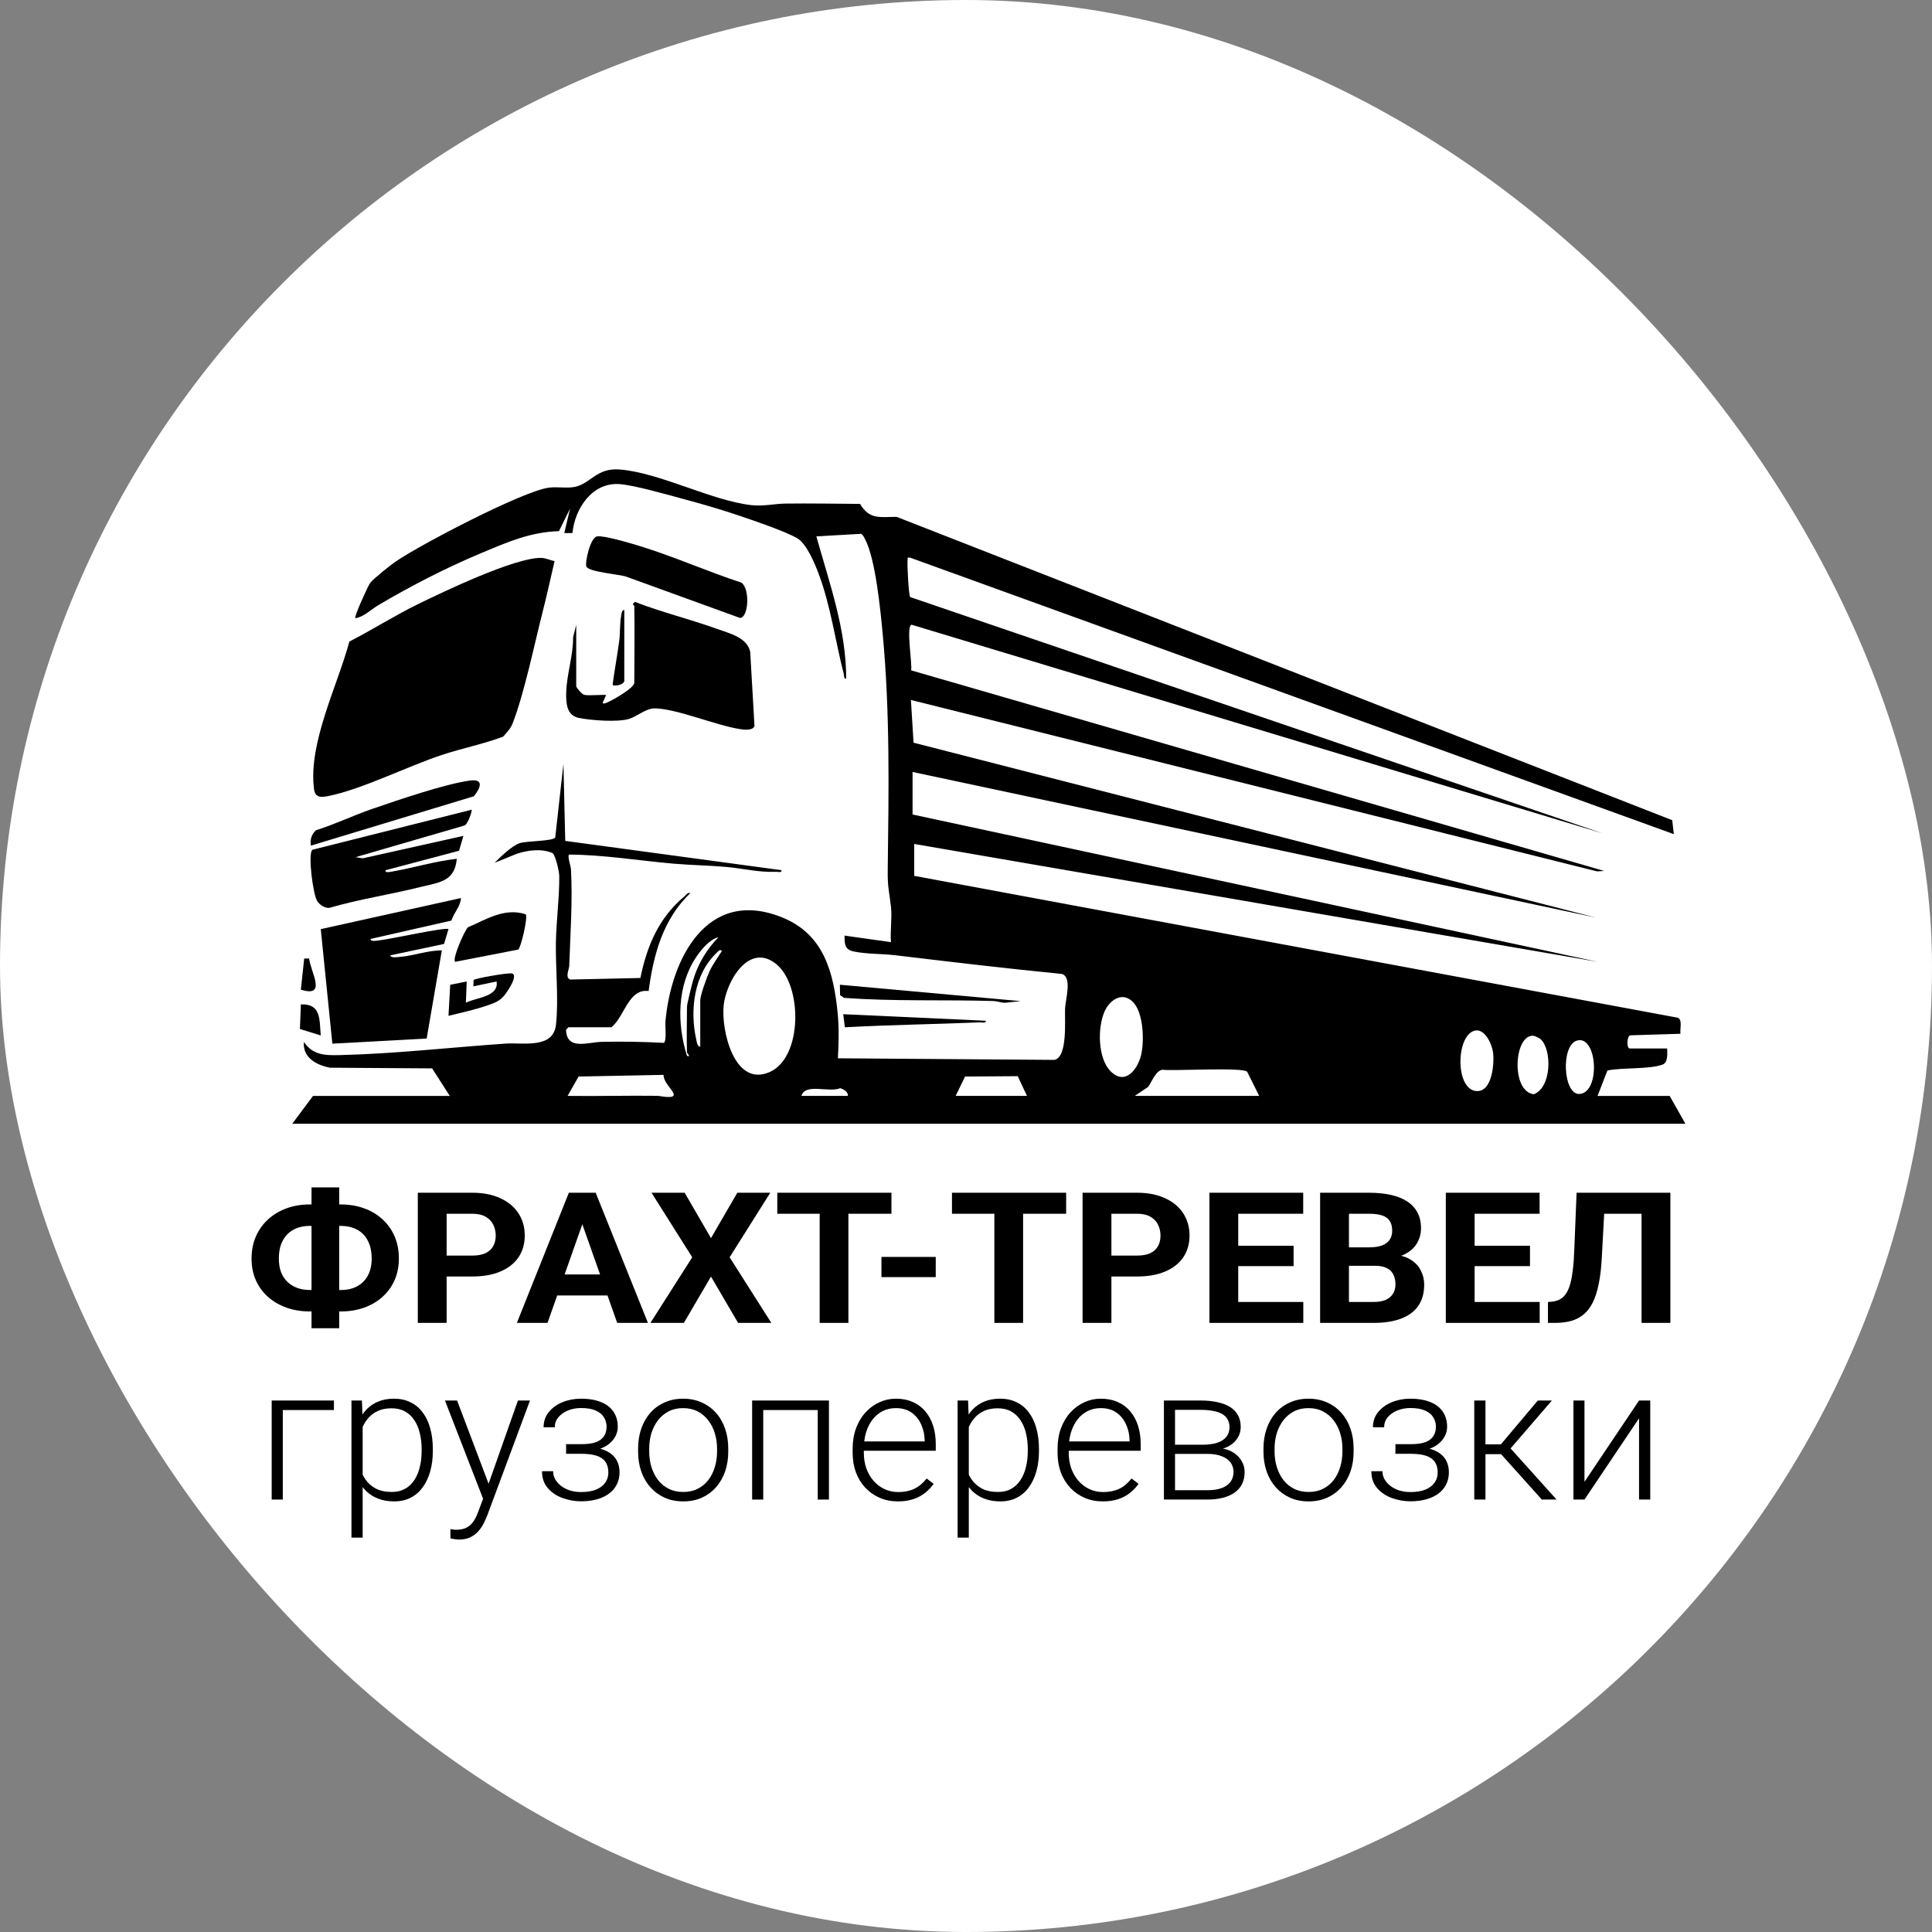 <svg width="192" height="192" viewBox="0 0 192 192" fill="none" xmlns="http://www.w3.org/2000/svg">
<rect x="0" y="0" width="192" height="192" fill="#808080" stroke="none"/>
<rect width="192" height="192" rx="96" fill="white"/>
<path d="M56.487 102.081L56.254 102.348C56.32 104.426 58.438 103.567 59.777 103.538C61.837 103.493 63.919 103.527 65.972 103.639C66.276 103.418 66.088 101.992 66.13 101.514C66.681 95.317 70.256 88.135 77.754 91.182C81.891 92.863 82.85 96.658 83.249 100.72C83.396 102.21 83.346 103.688 83.269 105.172L104.775 105.33C106.135 105.08 105.792 101.288 105.845 100.206C105.887 99.307 106.57 97.125 105.531 96.788C99.992 96.249 94.475 95.587 88.955 94.93C87.64 94.774 86.191 94.828 84.876 94.564C83.923 94.372 83.94 93.834 83.93 92.979L88.541 93.629C88.454 92.51 88.667 91.229 88.545 90.132C88.364 88.514 88.197 88.237 88.222 86.4C88.322 78.562 88.454 70.78 87.719 62.98C87.496 60.614 87.01 55.608 85.992 53.627C85.881 53.413 85.789 53.193 85.576 53.05L81.128 53.304C82.422 57.932 84.106 62.584 84.093 67.449C83.841 67.488 83.898 67.145 83.851 66.961C83.007 63.694 82.557 60.224 81.367 57.05C80.988 56.039 80.149 53.993 79.196 53.467C77.909 52.756 75.033 51.78 73.543 51.273C71.83 50.688 69.861 50.11 68.108 49.642C66.495 49.21 63.073 48.218 61.573 48.11C58.834 47.912 57.12 50.566 56.892 52.971L56.075 52.977L56.653 50.54L55.549 52.784C52.722 52.868 50.444 53.868 47.914 54.927C44.352 56.416 40.878 58.202 37.562 60.161C36.868 60.572 36.133 61.333 35.309 61.432C35.167 61.304 36.586 58.187 36.785 57.932C37.13 57.493 38.763 56.195 39.278 55.837C41.677 54.169 51.954 48.8 54.548 48.463C55.386 48.354 56.33 48.545 57.11 48.389C58.707 48.068 59.271 46.475 61.578 46.657C65.554 46.971 70.676 49.738 74.637 50.197C75.857 50.338 76.959 50.058 78.074 50.045C80.538 50.016 83.007 50.058 85.471 50.078C86.425 51.673 87.431 51.364 89.11 51.366L166.183 81.51L166.343 82.897L90.442 55.416C90.102 55.379 90.228 55.434 90.195 55.658C90.139 56.052 90.305 59.232 90.458 59.338L159.259 82.816L90.607 62.088C89.999 62.12 90.691 66.065 90.546 66.618L159.424 86.554L158.72 86.597L90.526 69.562L90.788 73.808L158.596 91.187L90.689 76.717V80.945L158.761 95.58L90.854 83.871V87.042L166.724 101.138C167.233 101.325 166.928 102.302 167.002 102.735L162.001 102.889C161.682 102.962 161.614 104.197 161.973 104.197H165.682C165.69 104.645 165.778 105.595 165.239 105.792C163.849 106.296 161.261 106.068 159.743 106.387L158.761 108.914H165.931L167.495 111.676H29.045L31.104 108.914H44.702L42.945 106.175L32.795 106.107C31.439 105.847 30.067 105.104 30.199 103.548C31.097 104.852 32.256 104.889 33.748 104.855C39.113 104.733 44.837 104.086 50.225 103.712C51.974 103.59 54.972 104.27 55.251 101.841C55.526 99.439 55.206 96.223 55.244 93.704C55.277 91.532 55.598 89.211 55.579 87.045C55.575 86.631 55.213 85.003 54.913 84.775C53.803 84.31 52.488 84.483 51.371 84.842L49.154 85.745C49.75 85.148 50.846 84.075 51.631 83.798C52.333 83.551 54.903 83.618 55.178 83.232L55.994 75.907L56.172 83.567L77.666 86.478C77.704 86.763 77.294 86.629 77.093 86.639C75.431 86.712 73.791 86.297 72.145 86.153C70.398 85.998 68.618 85.979 66.874 85.824C63.449 85.523 60.02 84.95 56.564 84.927C56.356 85.047 56.721 86.044 56.741 86.388C56.915 89.419 56.678 92.919 56.569 95.985C56.556 96.371 56.126 97.166 56.676 97.346L63.642 97.192C64.29 94.01 65.47 91.2 68.024 89.078C68.209 88.925 68.293 88.684 68.601 88.754C65.878 91.366 64.941 94.875 64.459 98.488C62.462 98.218 62.078 101.006 60.772 102.086H56.487V102.081ZM68.272 104.602C68.221 103.091 68.272 101.561 68.272 100.049C68.272 99.764 68.763 97.816 68.885 97.401C69.356 95.802 70.235 94.325 71.403 93.14C70.525 93.337 69.674 94.387 69.193 95.104C67.269 97.963 67.269 101.746 68.272 104.928C68.718 105.093 68.272 104.629 68.272 104.602ZM69.59 104.032V99.398C69.59 98.902 70.251 97.099 70.5 96.556C70.831 95.832 71.313 95.192 71.734 94.522C71.586 94.265 71.359 94.558 71.233 94.676C68.951 96.832 68.532 100.408 69.203 103.358C69.259 103.608 69.282 103.966 69.59 104.032ZM77.121 95.79C74.4 93.621 72.168 97.564 71.918 99.906C71.655 102.362 72.959 108.101 76.495 106.535C79.788 105.076 79.755 97.893 77.121 95.79ZM112.551 99.535C111.482 98.52 110.267 99.41 109.776 100.506C109.06 102.101 109.08 105.179 110.382 106.473C111.813 107.896 113.038 106.299 113.392 104.886C113.738 103.507 113.652 100.58 112.551 99.535ZM146.515 102.434C144.649 102.987 144.613 108.426 146.808 108.431C148.311 108.434 148.512 105.657 148.379 104.597C148.277 103.782 147.545 102.13 146.515 102.434ZM153.106 103.27C152.999 103.171 152.519 102.941 152.387 102.932C150.447 102.788 150.128 108.455 152.419 108.745C154.205 108.086 154.255 104.332 153.106 103.27ZM156.735 103.406C155.071 103.855 155.336 108.87 157.002 108.715C159.076 108.522 158.741 102.867 156.735 103.406ZM123.942 106.512C123.525 106.034 116.642 106.45 115.498 106.312C114.839 106.434 114.46 107.53 114.096 108.018L112.775 108.907H125.136L123.942 106.51V106.512ZM65.941 106.819L57.502 106.985L56.406 108.909C59.399 108.948 62.401 108.863 65.394 108.902C65.564 108.904 67.156 109.28 66.936 108.684C66.754 108.188 65.944 107.551 65.941 106.818V106.819ZM94.973 108.91H102.06L101.142 106.949L95.906 106.985L94.973 108.91ZM84.259 108.91C84.296 108.499 83.839 108.247 83.498 108.143C82.387 108.619 80.02 107.602 79.644 108.91H84.259Z" fill="black"/>
<path d="M55.115 55.756C54.721 57.441 54.349 59.15 53.922 60.828C53.08 64.133 52.125 68.815 50.95 71.88C50.747 72.406 50.365 72.802 49.997 73.21C48.016 73.951 45.925 74.361 43.917 75.024C40.55 76.137 35.992 78.423 32.714 79.093C31.962 79.246 31.331 79.322 31.212 78.441C30.599 73.893 33.553 68.109 34.721 63.756C37.029 62.574 39.236 61.161 41.568 60.024C44.214 58.735 51.082 55.447 53.736 55.442C54.214 55.442 54.654 55.678 55.113 55.758L55.115 55.756Z" fill="black"/>
<path d="M44.861 91.485L36.823 93.311C36.826 93.623 37.509 93.47 37.706 93.45C38.636 93.363 44.309 92.106 44.568 92.335L44.131 93.806L38.801 94.938C38.801 95.234 39.508 95.111 39.704 95.098C41.123 94.993 42.488 94.434 43.909 94.45L42.402 103.207L33.03 103.719L31.877 92.337L45.806 89.247C45.798 90.013 45.09 90.742 44.86 91.486L44.861 91.485Z" fill="black"/>
<path d="M63.03 60.219C63.03 60.154 62.707 60.068 63.111 59.818C65.771 60.857 68.584 61.532 71.266 62.502C72.506 62.951 74.249 63.345 74.556 64.785L74.981 72.172C74.755 72.628 73.972 72.524 73.537 72.457C71.131 72.088 67.286 70.437 65.074 70.397C64.217 70.38 63.32 71.192 62.537 71.437C61.398 71.795 58.735 71.592 57.523 71.346C56.312 71.101 56.242 69.888 56.269 68.831C56.313 67.019 56.973 65.159 56.955 63.328L57.264 62.089V68.187C57.264 68.332 57.825 68.985 58.041 69.047C58.466 69.171 60.139 68.997 60.231 69.081L59.903 69.813C59.877 69.935 60.061 69.917 60.147 69.891C60.653 69.732 63.035 68.387 63.035 67.86C63.035 65.315 63.086 62.761 63.035 60.218L63.03 60.219Z" fill="black"/>
<path d="M46.877 80.465C46.945 80.527 46.482 82.034 46.101 82.055L35.341 85.182L36.038 85.301L46.053 83.068L45.62 84.546L38.308 86.485C38.264 86.761 38.705 86.66 38.87 86.633C41.041 86.265 43.193 85.59 45.394 85.345C45.201 87.655 43.569 87.699 41.738 88.159C38.765 88.907 35.707 89.353 32.76 90.216C32.281 90.281 31.758 89.92 31.511 89.527C31.113 88.894 30.566 84.793 31.051 84.446L46.877 80.467V80.465Z" fill="black"/>
<path d="M73.696 57.911C74.566 58.579 74.375 61.424 73.529 61.407L62.202 57.296C61.56 57.084 58.454 56.837 58.268 56.291C58.123 55.867 58.665 53.418 59.33 53.307C60.033 53.19 62.768 54.016 63.613 54.276C66.972 55.311 70.345 56.808 73.696 57.909V57.911Z" fill="black"/>
<path d="M30.891 84.041C30.809 83.431 30.944 82.937 31.397 82.509C33.301 81.915 35.112 81.031 36.993 80.387C39.554 79.51 44.115 77.938 46.67 77.574C48.15 77.363 47.743 78.333 47.093 79.132L30.889 84.039L30.891 84.041Z" fill="black"/>
<path d="M45.231 95.585C44.927 95.28 46.126 92.559 46.495 92.159C48.343 91.358 50.146 90.182 52.244 90.859C52.48 91.192 51.761 94.216 51.495 94.369L45.231 95.585Z" fill="black"/>
<path d="M50.108 98.938C49.636 99.498 49.2 99.645 48.519 99.888C47.293 100.325 45.845 100.642 44.571 100.95L44.741 97.867L46.383 97.537L46.299 99.647C47.321 99.125 49.597 99.072 49.35 97.537L47.044 98.023L47.065 97.395C47.176 97.234 50.544 96.637 50.891 96.743C51.552 96.948 50.35 98.649 50.108 98.936V98.938Z" fill="black"/>
<path d="M101.432 99.49L99.86 99.657C99.469 99.647 99.11 99.493 98.719 99.481C93.771 99.329 88.816 99.538 83.877 99.164L83.488 98.898L83.465 97.862L101.43 99.49H101.432Z" fill="black"/>
<path d="M97.971 101.441C98.009 101.724 97.597 101.594 97.397 101.602C92.934 101.784 88.427 101.847 83.962 102.091L83.799 100.79L97.972 101.441H97.971Z" fill="black"/>
<path d="M31.877 102.902L29.805 102.26L29.901 99.815C31.944 99.738 31.732 101.35 31.877 102.902Z" fill="black"/>
<path d="M62.041 67.699C61.927 68.101 60.895 68.255 60.884 68.021C61.073 66.558 61.358 65.096 61.545 63.633C61.64 62.885 61.588 61.977 61.728 61.211C61.761 61.034 61.784 60.605 62.041 60.626V67.699Z" fill="black"/>
<path d="M30.721 95.26C30.875 96.616 32.536 99.176 29.899 98.35L30.23 95.26H30.721Z" fill="black"/>
<path d="M30.787 119.697H33.881C34.709 119.697 35.473 119.824 36.173 120.079C36.873 120.327 37.481 120.689 37.997 121.162C38.519 121.63 38.923 122.196 39.21 122.859C39.496 123.516 39.64 124.251 39.64 125.062C39.64 125.856 39.496 126.578 39.21 127.23C38.923 127.875 38.519 128.429 37.997 128.891C37.481 129.353 36.873 129.708 36.173 129.957C35.473 130.206 34.709 130.33 33.881 130.33H30.787C29.953 130.33 29.186 130.206 28.486 129.957C27.785 129.708 27.174 129.356 26.652 128.9C26.13 128.438 25.723 127.884 25.43 127.239C25.143 126.593 25 125.874 25 125.08C25 124.269 25.143 123.534 25.43 122.877C25.723 122.214 26.13 121.645 26.652 121.171C27.174 120.698 27.785 120.333 28.486 120.079C29.186 119.824 29.953 119.697 30.787 119.697ZM30.787 121.829C30.176 121.829 29.638 121.953 29.173 122.202C28.708 122.451 28.349 122.818 28.094 123.303C27.839 123.783 27.712 124.375 27.712 125.08C27.712 125.589 27.785 126.039 27.932 126.43C28.084 126.815 28.298 127.138 28.572 127.398C28.845 127.659 29.17 127.857 29.546 127.994C29.921 128.13 30.335 128.198 30.787 128.198H33.9C34.505 128.198 35.033 128.077 35.486 127.834C35.944 127.591 36.3 127.236 36.555 126.768C36.81 126.3 36.937 125.731 36.937 125.062C36.937 124.535 36.864 124.07 36.717 123.668C36.571 123.265 36.364 122.927 36.097 122.655C35.829 122.382 35.508 122.178 35.132 122.042C34.763 121.9 34.352 121.829 33.9 121.829H30.787ZM33.709 118V132H30.959V118H33.709Z" fill="black"/>
<path d="M46.935 126.857H43.392V124.778H46.935C47.483 124.778 47.929 124.695 48.272 124.529C48.616 124.357 48.868 124.121 49.027 123.819C49.186 123.516 49.266 123.176 49.266 122.797C49.266 122.412 49.186 122.054 49.027 121.722C48.868 121.39 48.616 121.124 48.272 120.923C47.929 120.721 47.483 120.621 46.935 120.621H44.386V131.467H41.521V118.533H46.935C48.024 118.533 48.957 118.717 49.733 119.084C50.517 119.445 51.115 119.945 51.529 120.585C51.943 121.225 52.15 121.956 52.15 122.779C52.15 123.614 51.943 124.337 51.529 124.947C51.115 125.557 50.517 126.027 49.733 126.359C48.957 126.691 48.024 126.857 46.935 126.857Z" fill="black"/>
<path d="M58.194 120.745L54.413 131.467H51.367L56.533 118.533H58.471L58.194 120.745ZM61.336 131.467L57.545 120.745L57.239 118.533H59.197L64.392 131.467H61.336ZM61.164 126.652V128.74H53.821V126.652H61.164Z" fill="black"/>
<path d="M68.04 118.533L70.657 123.046L73.273 118.533H76.549L72.509 124.947L76.654 131.467H73.35L70.657 126.865L67.964 131.467H64.64L68.794 124.947L64.746 118.533H68.04Z" fill="black"/>
<path d="M84.313 118.533V131.467H81.457V118.533H84.313ZM88.591 118.533V120.621H77.246V118.533H88.591Z" fill="black"/>
<path d="M92.993 124.911V126.919H87.598V124.911H92.993Z" fill="black"/>
<path d="M101.674 118.533V131.467H98.819V118.533H101.674ZM105.952 118.533V120.621H94.607V118.533H105.952Z" fill="black"/>
<path d="M113 126.857H109.457V124.778H113C113.547 124.778 113.993 124.695 114.337 124.529C114.68 124.357 114.932 124.121 115.091 123.819C115.25 123.516 115.33 123.176 115.33 122.797C115.33 122.412 115.25 122.054 115.091 121.722C114.932 121.39 114.68 121.124 114.337 120.923C113.993 120.721 113.547 120.621 113 120.621H110.45V131.467H107.585V118.533H113C114.088 118.533 115.021 118.717 115.798 119.084C116.581 119.445 117.179 119.945 117.593 120.585C118.007 121.225 118.214 121.956 118.214 122.779C118.214 123.614 118.007 124.337 117.593 124.947C117.179 125.557 116.581 126.027 115.798 126.359C115.021 126.691 114.088 126.857 113 126.857Z" fill="black"/>
<path d="M129.52 129.388V131.467H122.12V129.388H129.52ZM123.055 118.533V131.467H120.191V118.533H123.055ZM128.556 123.801V125.826H122.12V123.801H128.556ZM129.511 118.533V120.621H122.12V118.533H129.511Z" fill="black"/>
<path d="M136.635 125.791H133.063L133.044 123.961H136.043C136.571 123.961 137.004 123.898 137.342 123.774C137.679 123.644 137.931 123.457 138.096 123.214C138.268 122.966 138.354 122.664 138.354 122.308C138.354 121.906 138.271 121.58 138.106 121.331C137.946 121.082 137.695 120.902 137.351 120.789C137.014 120.677 136.578 120.621 136.043 120.621H134.057V131.467H131.192V118.533H136.043C136.851 118.533 137.574 118.604 138.211 118.746C138.854 118.888 139.398 119.104 139.844 119.395C140.289 119.685 140.63 120.052 140.865 120.496C141.101 120.934 141.219 121.456 141.219 122.06C141.219 122.593 141.088 123.084 140.827 123.534C140.573 123.984 140.168 124.352 139.614 124.636C139.067 124.92 138.351 125.077 137.466 125.107L136.635 125.791ZM136.511 131.467H132.28L133.398 129.388H136.511C137.014 129.388 137.424 129.314 137.743 129.166C138.061 129.012 138.297 128.805 138.449 128.544C138.602 128.284 138.679 127.985 138.679 127.647C138.679 127.268 138.609 126.94 138.468 126.661C138.335 126.383 138.118 126.17 137.819 126.022C137.52 125.868 137.125 125.791 136.635 125.791H133.875L133.894 123.961H137.332L137.991 124.68C138.838 124.668 139.519 124.808 140.035 125.098C140.557 125.382 140.935 125.752 141.171 126.208C141.413 126.664 141.534 127.153 141.534 127.674C141.534 128.503 141.34 129.202 140.951 129.77C140.563 130.333 139.993 130.756 139.242 131.041C138.497 131.325 137.587 131.467 136.511 131.467Z" fill="black"/>
<path d="M153.013 129.388V131.467H145.612V129.388H153.013ZM146.547 118.533V131.467H143.683V118.533H146.547ZM152.048 123.801V125.826H145.612V123.801H152.048ZM153.003 118.533V120.621H145.612V118.533H153.003Z" fill="black"/>
<path d="M163.956 118.533V120.621H157.042V118.533H163.956ZM166 118.533V131.467H163.135V118.533H166ZM156.68 118.533H159.535L159.182 125.027C159.131 125.998 159.032 126.842 158.886 127.558C158.745 128.275 158.554 128.885 158.313 129.388C158.071 129.886 157.771 130.288 157.415 130.596C157.065 130.898 156.651 131.121 156.173 131.263C155.696 131.399 155.152 131.467 154.54 131.467H153.834V129.388L154.197 129.362C154.509 129.332 154.782 129.255 155.018 129.131C155.254 129.006 155.454 128.82 155.62 128.571C155.791 128.322 155.932 128.005 156.04 127.621C156.154 127.23 156.243 126.753 156.307 126.19C156.377 125.628 156.425 124.97 156.45 124.218L156.68 118.533Z" fill="black"/>
<path d="M33.185 139.182V140.128H28.104V149.025H27V139.182H33.185Z" fill="black"/>
<path d="M36.041 141.074V152.809H34.928V139.182H35.967L36.041 141.074ZM43.015 144.012V144.203C43.015 144.937 42.928 145.61 42.755 146.223C42.582 146.835 42.331 147.366 42.004 147.815C41.682 148.258 41.284 148.6 40.808 148.843C40.332 149.085 39.791 149.207 39.185 149.207C38.585 149.207 38.05 149.116 37.581 148.934C37.111 148.752 36.706 148.494 36.366 148.16C36.032 147.821 35.763 147.427 35.559 146.978C35.361 146.523 35.222 146.026 35.142 145.486V142.966C35.234 142.372 35.386 141.832 35.596 141.347C35.806 140.862 36.075 140.443 36.403 140.092C36.737 139.74 37.132 139.47 37.59 139.282C38.047 139.094 38.57 139 39.157 139C39.769 139 40.313 139.118 40.789 139.355C41.271 139.585 41.676 139.922 42.004 140.365C42.338 140.801 42.588 141.329 42.755 141.947C42.928 142.56 43.015 143.248 43.015 144.012ZM41.902 144.203V144.012C41.902 143.436 41.84 142.903 41.716 142.411C41.599 141.92 41.416 141.493 41.169 141.129C40.928 140.759 40.619 140.471 40.242 140.264C39.871 140.058 39.429 139.955 38.916 139.955C38.384 139.955 37.93 140.043 37.553 140.219C37.182 140.389 36.873 140.616 36.625 140.901C36.378 141.18 36.183 141.486 36.041 141.82C35.899 142.154 35.794 142.481 35.726 142.802V145.704C35.843 146.165 36.032 146.593 36.292 146.987C36.551 147.375 36.897 147.687 37.33 147.924C37.769 148.154 38.304 148.27 38.934 148.27C39.441 148.27 39.88 148.167 40.251 147.96C40.622 147.754 40.928 147.466 41.169 147.096C41.416 146.726 41.599 146.296 41.716 145.804C41.84 145.313 41.902 144.78 41.902 144.203Z" fill="black"/>
<path d="M48.347 148.042L51.472 139.182H52.668L48.421 150.608C48.334 150.832 48.223 151.081 48.087 151.353C47.957 151.626 47.784 151.887 47.568 152.136C47.357 152.391 47.092 152.597 46.77 152.754C46.455 152.918 46.069 153 45.611 153C45.493 153 45.342 152.985 45.157 152.955C44.977 152.93 44.847 152.906 44.767 152.882L44.758 151.963C44.826 151.981 44.925 151.996 45.055 152.008C45.184 152.021 45.274 152.027 45.324 152.027C45.725 152.027 46.062 151.96 46.334 151.827C46.612 151.693 46.844 151.493 47.03 151.226C47.215 150.965 47.379 150.638 47.521 150.244L48.347 148.042ZM45.425 139.182L48.625 147.633L48.922 148.77L48.115 149.216L44.22 139.182H45.425Z" fill="black"/>
<path d="M57.87 144.258H56.257V143.521H57.777C58.395 143.521 58.887 143.451 59.252 143.312C59.616 143.166 59.879 142.963 60.04 142.702C60.201 142.442 60.281 142.135 60.281 141.784C60.281 141.444 60.194 141.135 60.021 140.856C59.854 140.577 59.586 140.352 59.215 140.183C58.844 140.013 58.352 139.928 57.74 139.928C57.27 139.928 56.838 140.01 56.442 140.173C56.046 140.337 55.728 140.562 55.487 140.847C55.252 141.132 55.134 141.462 55.134 141.838H54.022C54.022 141.256 54.195 140.753 54.541 140.328C54.887 139.904 55.342 139.576 55.904 139.346C56.473 139.115 57.085 139 57.74 139C58.309 139 58.819 139.061 59.27 139.182C59.721 139.303 60.105 139.482 60.42 139.719C60.735 139.955 60.976 140.249 61.143 140.601C61.31 140.947 61.394 141.344 61.394 141.793C61.394 142.132 61.313 142.451 61.153 142.748C60.998 143.045 60.769 143.309 60.466 143.539C60.17 143.764 59.802 143.94 59.363 144.067C58.93 144.194 58.432 144.258 57.87 144.258ZM56.257 143.758H57.87C58.488 143.758 59.029 143.815 59.493 143.93C59.956 144.04 60.343 144.203 60.652 144.422C60.961 144.64 61.19 144.91 61.338 145.231C61.493 145.547 61.57 145.911 61.57 146.323C61.57 146.772 61.477 147.175 61.292 147.533C61.112 147.891 60.853 148.194 60.513 148.442C60.173 148.691 59.768 148.879 59.298 149.006C58.828 149.134 58.309 149.198 57.74 149.198C57.128 149.198 56.522 149.091 55.923 148.879C55.329 148.667 54.838 148.339 54.448 147.897C54.059 147.454 53.864 146.89 53.864 146.205H54.968C54.968 146.581 55.088 146.926 55.329 147.242C55.57 147.557 55.898 147.809 56.312 147.997C56.733 148.185 57.209 148.279 57.74 148.279C58.34 148.279 58.841 148.197 59.242 148.033C59.644 147.863 59.947 147.633 60.151 147.342C60.355 147.051 60.457 146.717 60.457 146.341C60.457 145.898 60.358 145.541 60.16 145.268C59.969 144.995 59.675 144.795 59.279 144.667C58.884 144.54 58.383 144.476 57.777 144.476H56.257V143.758Z" fill="black"/>
<path d="M63.415 144.258V143.958C63.415 143.242 63.52 142.581 63.73 141.975C63.941 141.368 64.241 140.844 64.63 140.401C65.026 139.958 65.499 139.616 66.049 139.373C66.599 139.124 67.211 139 67.885 139C68.565 139 69.18 139.124 69.73 139.373C70.28 139.616 70.753 139.958 71.149 140.401C71.545 140.844 71.847 141.368 72.058 141.975C72.268 142.581 72.373 143.242 72.373 143.958V144.258C72.373 144.974 72.268 145.635 72.058 146.241C71.847 146.841 71.545 147.363 71.149 147.806C70.76 148.248 70.29 148.594 69.74 148.843C69.189 149.085 68.577 149.207 67.903 149.207C67.223 149.207 66.608 149.085 66.058 148.843C65.508 148.594 65.035 148.248 64.639 147.806C64.244 147.363 63.941 146.841 63.73 146.241C63.52 145.635 63.415 144.974 63.415 144.258ZM64.519 143.958V144.258C64.519 144.798 64.593 145.31 64.741 145.795C64.89 146.274 65.106 146.702 65.39 147.078C65.675 147.448 66.027 147.739 66.448 147.951C66.868 148.164 67.353 148.27 67.903 148.27C68.447 148.27 68.927 148.164 69.341 147.951C69.761 147.739 70.114 147.448 70.398 147.078C70.682 146.702 70.895 146.274 71.038 145.795C71.186 145.31 71.26 144.798 71.26 144.258V143.958C71.26 143.424 71.186 142.918 71.038 142.439C70.895 141.959 70.679 141.532 70.389 141.156C70.104 140.78 69.752 140.483 69.332 140.264C68.911 140.046 68.429 139.937 67.885 139.937C67.341 139.937 66.859 140.046 66.438 140.264C66.024 140.483 65.672 140.78 65.381 141.156C65.097 141.532 64.88 141.959 64.732 142.439C64.59 142.918 64.519 143.424 64.519 143.958Z" fill="black"/>
<path d="M81.47 139.182V140.128H75.6V139.182H81.47ZM75.85 139.182V149.025H74.747V139.182H75.85ZM82.379 139.182V149.025H81.266V139.182H82.379Z" fill="black"/>
<path d="M89.231 149.207C88.576 149.207 87.973 149.088 87.423 148.852C86.879 148.615 86.403 148.282 85.995 147.851C85.593 147.421 85.281 146.911 85.059 146.323C84.842 145.729 84.734 145.08 84.734 144.376V143.985C84.734 143.227 84.848 142.542 85.077 141.929C85.306 141.317 85.621 140.792 86.023 140.355C86.425 139.919 86.882 139.585 87.395 139.355C87.915 139.118 88.459 139 89.027 139C89.664 139 90.23 139.112 90.724 139.337C91.219 139.555 91.633 139.867 91.967 140.274C92.307 140.674 92.564 141.15 92.737 141.702C92.91 142.248 92.996 142.851 92.996 143.512V144.176H85.402V143.248H91.893V143.121C91.88 142.569 91.766 142.053 91.55 141.574C91.34 141.089 91.024 140.695 90.604 140.392C90.183 140.089 89.658 139.937 89.027 139.937C88.558 139.937 88.125 140.034 87.729 140.228C87.34 140.422 87.003 140.701 86.718 141.065C86.44 141.423 86.224 141.85 86.069 142.348C85.921 142.839 85.847 143.385 85.847 143.985V144.376C85.847 144.922 85.927 145.431 86.088 145.904C86.255 146.371 86.49 146.784 86.793 147.142C87.102 147.499 87.466 147.778 87.887 147.979C88.307 148.179 88.771 148.279 89.278 148.279C89.871 148.279 90.397 148.173 90.854 147.96C91.312 147.742 91.723 147.399 92.088 146.932L92.783 147.46C92.567 147.775 92.295 148.066 91.967 148.333C91.645 148.6 91.259 148.812 90.808 148.97C90.357 149.128 89.831 149.207 89.231 149.207Z" fill="black"/>
<path d="M96.279 141.074V152.809H95.166V139.182H96.205L96.279 141.074ZM103.252 144.012V144.203C103.252 144.937 103.166 145.61 102.993 146.223C102.82 146.835 102.569 147.366 102.242 147.815C101.92 148.258 101.521 148.6 101.045 148.843C100.569 149.085 100.028 149.207 99.422 149.207C98.823 149.207 98.288 149.116 97.818 148.934C97.348 148.752 96.944 148.494 96.603 148.16C96.27 147.821 96.001 147.427 95.797 146.978C95.599 146.523 95.46 146.026 95.379 145.486V142.966C95.472 142.372 95.624 141.832 95.834 141.347C96.044 140.862 96.313 140.443 96.641 140.092C96.974 139.74 97.37 139.47 97.828 139.282C98.285 139.094 98.807 139 99.395 139C100.007 139 100.551 139.118 101.027 139.355C101.509 139.585 101.914 139.922 102.242 140.365C102.575 140.801 102.826 141.329 102.993 141.947C103.166 142.56 103.252 143.248 103.252 144.012ZM102.14 144.203V144.012C102.14 143.436 102.078 142.903 101.954 142.411C101.837 141.92 101.654 141.493 101.407 141.129C101.166 140.759 100.857 140.471 100.48 140.264C100.109 140.058 99.667 139.955 99.154 139.955C98.622 139.955 98.168 140.043 97.79 140.219C97.419 140.389 97.11 140.616 96.863 140.901C96.616 141.18 96.421 141.486 96.279 141.82C96.137 142.154 96.032 142.481 95.964 142.802V145.704C96.081 146.165 96.27 146.593 96.529 146.987C96.789 147.375 97.135 147.687 97.568 147.924C98.007 148.154 98.542 148.27 99.172 148.27C99.679 148.27 100.118 148.167 100.489 147.96C100.86 147.754 101.166 147.466 101.407 147.096C101.654 146.726 101.837 146.296 101.954 145.804C102.078 145.313 102.14 144.78 102.14 144.203Z" fill="black"/>
<path d="M109.595 149.207C108.94 149.207 108.337 149.088 107.787 148.852C107.243 148.615 106.767 148.282 106.359 147.851C105.957 147.421 105.645 146.911 105.422 146.323C105.206 145.729 105.098 145.08 105.098 144.376V143.985C105.098 143.227 105.212 142.542 105.441 141.929C105.669 141.317 105.985 140.792 106.387 140.355C106.788 139.919 107.246 139.585 107.759 139.355C108.278 139.118 108.822 139 109.391 139C110.028 139 110.593 139.112 111.088 139.337C111.583 139.555 111.997 139.867 112.331 140.274C112.671 140.674 112.927 141.15 113.1 141.702C113.273 142.248 113.36 142.851 113.36 143.512V144.176H105.765V143.248H112.256V143.121C112.244 142.569 112.13 142.053 111.913 141.574C111.703 141.089 111.388 140.695 110.967 140.392C110.547 140.089 110.022 139.937 109.391 139.937C108.921 139.937 108.488 140.034 108.093 140.228C107.703 140.422 107.366 140.701 107.082 141.065C106.804 141.423 106.587 141.85 106.433 142.348C106.285 142.839 106.21 143.385 106.21 143.985V144.376C106.21 144.922 106.291 145.431 106.451 145.904C106.618 146.371 106.853 146.784 107.156 147.142C107.465 147.499 107.83 147.778 108.25 147.979C108.671 148.179 109.134 148.279 109.641 148.279C110.235 148.279 110.76 148.173 111.218 147.96C111.675 147.742 112.086 147.399 112.451 146.932L113.147 147.46C112.93 147.775 112.658 148.066 112.331 148.333C112.009 148.6 111.623 148.812 111.171 148.97C110.72 149.128 110.195 149.207 109.595 149.207Z" fill="black"/>
<path d="M119.981 144.485H116.457L116.439 143.576H119.443C120.049 143.576 120.553 143.512 120.955 143.385C121.363 143.251 121.669 143.054 121.873 142.793C122.083 142.533 122.188 142.211 122.188 141.829C122.188 141.538 122.126 141.283 122.002 141.065C121.885 140.847 121.706 140.668 121.465 140.528C121.23 140.389 120.933 140.286 120.574 140.219C120.222 140.146 119.811 140.11 119.341 140.11H116.772V149.025H115.669V139.182H119.341C119.953 139.182 120.5 139.237 120.982 139.346C121.471 139.449 121.888 139.606 122.234 139.819C122.58 140.031 122.843 140.304 123.022 140.637C123.208 140.965 123.301 141.353 123.301 141.802C123.301 142.105 123.242 142.39 123.124 142.657C123.007 142.918 122.834 143.154 122.605 143.366C122.383 143.573 122.107 143.742 121.78 143.876C121.452 144.003 121.075 144.082 120.649 144.112L119.981 144.485ZM119.981 149.025H116.114L116.541 148.097H119.981C120.537 148.097 121.01 148.027 121.4 147.888C121.789 147.748 122.083 147.542 122.281 147.269C122.485 146.996 122.587 146.666 122.587 146.277C122.587 145.914 122.485 145.598 122.281 145.331C122.083 145.065 121.789 144.858 121.4 144.713C121.01 144.561 120.537 144.485 119.981 144.485H117.421L117.44 143.576H120.732L121.205 143.921C121.712 143.964 122.151 144.097 122.522 144.322C122.893 144.546 123.18 144.831 123.384 145.177C123.588 145.516 123.69 145.889 123.69 146.296C123.69 146.744 123.604 147.142 123.43 147.487C123.257 147.827 123.007 148.112 122.679 148.342C122.358 148.567 121.968 148.737 121.511 148.852C121.053 148.967 120.543 149.025 119.981 149.025Z" fill="black"/>
<path d="M125.563 144.258V143.958C125.563 143.242 125.668 142.581 125.879 141.975C126.089 141.368 126.389 140.844 126.778 140.401C127.174 139.958 127.647 139.616 128.197 139.373C128.747 139.124 129.359 139 130.033 139C130.713 139 131.328 139.124 131.878 139.373C132.428 139.616 132.901 139.958 133.297 140.401C133.693 140.844 133.996 141.368 134.206 141.975C134.416 142.581 134.521 143.242 134.521 143.958V144.258C134.521 144.974 134.416 145.635 134.206 146.241C133.996 146.841 133.693 147.363 133.297 147.806C132.907 148.248 132.438 148.594 131.887 148.843C131.337 149.085 130.725 149.207 130.051 149.207C129.371 149.207 128.756 149.085 128.206 148.843C127.656 148.594 127.183 148.248 126.787 147.806C126.392 147.363 126.089 146.841 125.879 146.241C125.668 145.635 125.563 144.974 125.563 144.258ZM126.667 143.958V144.258C126.667 144.798 126.741 145.31 126.889 145.795C127.038 146.274 127.254 146.702 127.538 147.078C127.823 147.448 128.175 147.739 128.596 147.951C129.016 148.164 129.501 148.27 130.051 148.27C130.595 148.27 131.075 148.164 131.489 147.951C131.909 147.739 132.261 147.448 132.546 147.078C132.83 146.702 133.043 146.274 133.186 145.795C133.334 145.31 133.408 144.798 133.408 144.258V143.958C133.408 143.424 133.334 142.918 133.186 142.439C133.043 141.959 132.827 141.532 132.537 141.156C132.252 140.78 131.9 140.483 131.479 140.264C131.059 140.046 130.577 139.937 130.033 139.937C129.489 139.937 129.007 140.046 128.586 140.264C128.172 140.483 127.82 140.78 127.529 141.156C127.245 141.532 127.028 141.959 126.88 142.439C126.738 142.918 126.667 143.424 126.667 143.958Z" fill="black"/>
<path d="M140.289 144.258H138.675V143.521H140.196C140.814 143.521 141.306 143.451 141.671 143.312C142.035 143.166 142.298 142.963 142.459 142.702C142.619 142.442 142.7 142.135 142.7 141.784C142.7 141.444 142.613 141.135 142.44 140.856C142.273 140.577 142.004 140.352 141.633 140.183C141.262 140.013 140.771 139.928 140.159 139.928C139.689 139.928 139.256 140.01 138.861 140.173C138.465 140.337 138.147 140.562 137.906 140.847C137.671 141.132 137.553 141.462 137.553 141.838H136.441C136.441 141.256 136.614 140.753 136.96 140.328C137.306 139.904 137.76 139.576 138.323 139.346C138.892 139.115 139.504 139 140.159 139C140.728 139 141.238 139.061 141.689 139.182C142.14 139.303 142.524 139.482 142.839 139.719C143.154 139.955 143.395 140.249 143.562 140.601C143.729 140.947 143.813 141.344 143.813 141.793C143.813 142.132 143.732 142.451 143.571 142.748C143.417 143.045 143.188 143.309 142.885 143.539C142.589 143.764 142.221 143.94 141.782 144.067C141.349 144.194 140.851 144.258 140.289 144.258ZM138.675 143.758H140.289C140.907 143.758 141.448 143.815 141.912 143.93C142.375 144.04 142.762 144.203 143.071 144.422C143.38 144.64 143.609 144.91 143.757 145.231C143.911 145.547 143.989 145.911 143.989 146.323C143.989 146.772 143.896 147.175 143.711 147.533C143.531 147.891 143.272 148.194 142.932 148.442C142.592 148.691 142.187 148.879 141.717 149.006C141.247 149.134 140.728 149.198 140.159 149.198C139.547 149.198 138.941 149.091 138.341 148.879C137.748 148.667 137.257 148.339 136.867 147.897C136.478 147.454 136.283 146.89 136.283 146.205H137.386C137.386 146.581 137.507 146.926 137.748 147.242C137.989 147.557 138.317 147.809 138.731 147.997C139.151 148.185 139.627 148.279 140.159 148.279C140.759 148.279 141.259 148.197 141.661 148.033C142.063 147.863 142.366 147.633 142.57 147.342C142.774 147.051 142.876 146.717 142.876 146.341C142.876 145.898 142.777 145.541 142.579 145.268C142.388 144.995 142.094 144.795 141.698 144.667C141.303 144.54 140.802 144.476 140.196 144.476H138.675V143.758Z" fill="black"/>
<path d="M147.624 139.182V149.025H146.511V139.182H147.624ZM154.226 139.182L149.627 144.513H147.234L147.114 143.539H149.154L152.826 139.182H154.226ZM153.225 149.025L149.043 144.367L149.747 143.53L154.69 149.025H153.225Z" fill="black"/>
<path d="M157.463 147.26L162.887 139.182H164V149.025H162.887V140.947L157.463 149.025H156.368V139.182H157.463V147.26Z" fill="black"/>
</svg>

